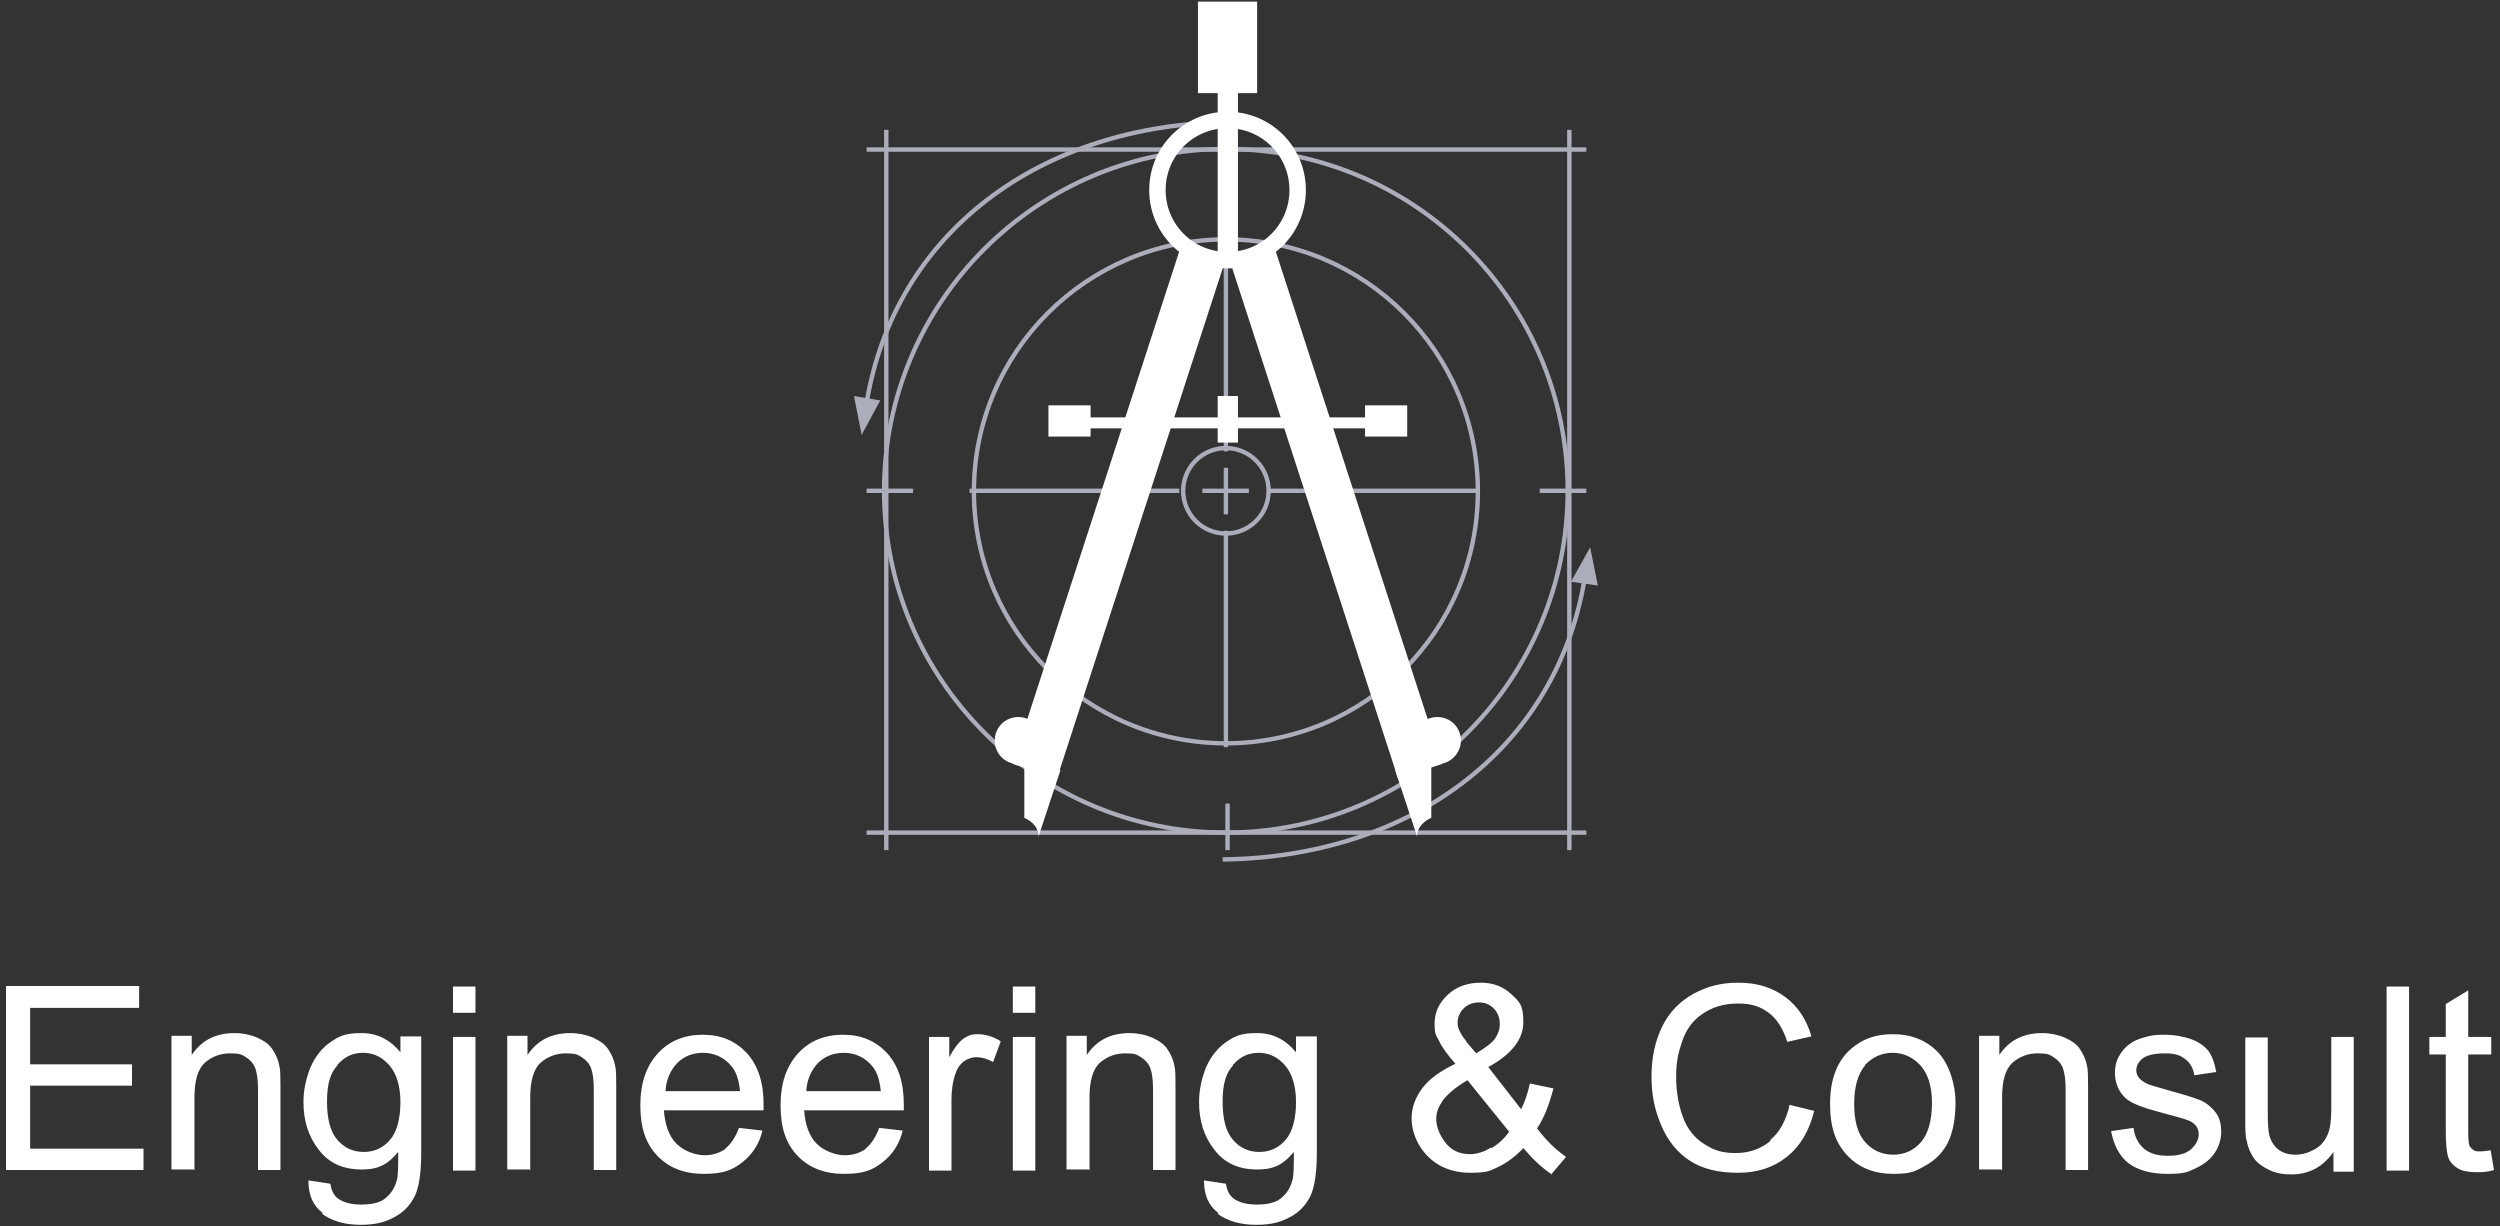 <?xml version="1.0" encoding="UTF-8"?>
<svg id="Ebene_1" xmlns="http://www.w3.org/2000/svg" xmlns:xlink="http://www.w3.org/1999/xlink" version="1.1" viewBox="0 0 456.4 223.9">
  <rect x="0" y="0" width="456.4" height="223.9" fill="#333333" stroke="none"/>
  <!-- Generator: Adobe Illustrator 29.1.0, SVG Export Plug-In . SVG Version: 2.1.0 Build 142)  -->
  <defs>
    <style>
      .st0, .st1, .st2, .st3 {
        fill: none;
      }

      .st4 {
        clip-path: url(#clippath-1);
      }

      .st5 {
        clip-path: url(#clippath-3);
      }

      .st6 {
        clip-path: url(#clippath-4);
      }

      .st7 {
        clip-path: url(#clippath-2);
      }

      .st8 {
        clip-path: url(#clippath-6);
      }

      .st9 {
        clip-path: url(#clippath-5);
      }

      .st1 {
        stroke: #fff;
        stroke-width: 3px;
      }

      .st10 {
        fill: #fff;
      }

      .st2, .st3 {
        stroke: #acadba;
      }

      .st3 {
        stroke-width: .8px;
      }

      .st11 {
        fill: #acadba;
      }

      .st12 {
        clip-path: url(#clippath);
      }
    </style>
    <clipPath id="clippath">
      <rect class="st0" width="456.4" height="223.9"/>
    </clipPath>
    <clipPath id="clippath-1">
      <rect class="st0" width="456.4" height="223.9"/>
    </clipPath>
    <clipPath id="clippath-2">
      <rect class="st0" width="456.4" height="223.9"/>
    </clipPath>
    <clipPath id="clippath-3">
      <rect class="st0" width="456.4" height="223.9"/>
    </clipPath>
    <clipPath id="clippath-4">
      <rect class="st0" width="456.4" height="223.9"/>
    </clipPath>
    <clipPath id="clippath-5">
      <rect class="st0" width="456.4" height="223.9"/>
    </clipPath>
    <clipPath id="clippath-6">
      <rect class="st0" width="456.4" height="223.9"/>
    </clipPath>
  </defs>
  <g class="st12">
    <path class="st10" d="M452.9,210.2c-.6,0-1.1,0-1.4-.3-.3-.2-.6-.5-.7-.8-.1-.3-.2-1.1-.2-2.3v-14.3h4.2v-3.2h-4.2v-8.5l-4.1,2.5v6h-3v3.2h3v14c0,2.5.2,4.1.5,4.9.3.8.9,1.4,1.7,1.9s2,.7,3.5.7,2-.1,3.1-.4l-.6-3.6c-.8.1-1.4.2-1.8.2M439.8,180.1h-4.1v33.6h4.1v-33.6ZM429.7,213.7v-24.4h-4.1v13.1c0,2.1-.2,3.7-.7,4.8-.5,1.1-1.2,2-2.3,2.6-1.1.6-2.2,1-3.5,1s-2.3-.3-3.1-.9c-.8-.6-1.4-1.5-1.7-2.6-.2-.7-.3-2.2-.3-4.4v-13.5h-4.1v15.1c0,1.8,0,3,.3,3.9.2,1.2.7,2.2,1.3,3.1.6.8,1.5,1.5,2.8,2.1,1.2.6,2.6.8,4,.8,3.3,0,5.8-1.4,7.7-4.1v3.6h3.7ZM388.5,212.3c1.7,1.3,4.1,2,7.2,2s3.6-.3,5.1-1c1.5-.7,2.7-1.6,3.5-2.8.8-1.2,1.2-2.5,1.2-3.9s-.3-2.6-1-3.5c-.7-.9-1.6-1.7-2.7-2.2-1.2-.5-3.2-1.1-6.1-1.9-2-.6-3.2-.9-3.6-1.1-.7-.3-1.2-.7-1.6-1.1-.3-.4-.5-.9-.5-1.4,0-.8.4-1.6,1.2-2.2.8-.6,2.2-.9,4.1-.9s2.8.4,3.7,1.1c.9.7,1.4,1.7,1.6,2.9l4-.6c-.3-1.6-.7-2.8-1.4-3.8-.7-.9-1.8-1.7-3.2-2.2-1.4-.5-3.1-.8-5-.8s-2.5.2-3.6.5c-1.1.3-2,.7-2.6,1.2-.9.6-1.5,1.4-2,2.3-.5.9-.7,1.9-.7,3s.3,2.3.9,3.3c.6,1,1.5,1.8,2.7,2.3,1.2.6,3.3,1.2,6.3,2,2.2.6,3.7,1,4.2,1.4.8.5,1.2,1.3,1.2,2.2s-.5,1.9-1.4,2.7c-.9.8-2.3,1.2-4.2,1.2s-3.3-.4-4.4-1.3c-1-.9-1.7-2.1-1.9-3.8l-4.1.6c.5,2.6,1.5,4.5,3.2,5.9M365.5,213.7v-13.3c0-3.1.6-5.2,1.9-6.4,1.3-1.1,2.8-1.7,4.6-1.7s2.1.2,2.9.7c.8.5,1.4,1.2,1.7,2,.3.8.5,2.1.5,3.8v14.8h4.1v-15c0-1.9,0-3.3-.2-4-.2-1.2-.7-2.2-1.3-3.1s-1.5-1.5-2.8-2.1c-1.2-.5-2.6-.8-4.1-.8-3.4,0-6,1.3-7.8,4v-3.5h-3.7v24.4h4.1ZM340.4,194.5c1.4-1.5,3.1-2.3,5.1-2.3s3.7.8,5.1,2.3c1.4,1.6,2.1,3.8,2.1,6.9s-.7,5.6-2,7.1c-1.4,1.6-3.1,2.3-5.1,2.3s-3.8-.8-5.1-2.3c-1.4-1.6-2-3.9-2-7s.7-5.5,2-7M337.3,211c2.1,2.2,4.9,3.3,8.3,3.3s4.1-.5,5.9-1.5c1.8-1,3.2-2.4,4.1-4.2.9-1.8,1.4-4.3,1.4-7.4s-1.1-6.9-3.2-9.1c-2.1-2.2-4.9-3.3-8.2-3.3s-5.6.9-7.7,2.7c-2.5,2.2-3.8,5.5-3.8,10s1.1,7.3,3.2,9.5M323.2,208.3c-1.7,1.4-3.8,2.2-6.3,2.2s-4-.5-5.7-1.6c-1.8-1.1-3.1-2.7-3.9-4.8-.8-2.1-1.3-4.6-1.3-7.5s.4-4.4,1.1-6.5c.7-2.1,1.9-3.8,3.7-5,1.7-1.2,3.9-1.9,6.5-1.9s4.1.6,5.6,1.7c1.5,1.1,2.6,2.9,3.4,5.3l4.4-1c-.9-3.1-2.5-5.5-4.8-7.2-2.3-1.7-5.1-2.6-8.5-2.6s-5.7.7-8.2,2c-2.5,1.4-4.4,3.3-5.7,5.9-1.3,2.6-2,5.7-2,9.2s.6,6.2,1.8,9c1.2,2.8,2.9,4.9,5.2,6.4,2.3,1.5,5.2,2.2,8.8,2.2s6.5-1,8.9-2.9c2.4-1.9,4.1-4.7,5-8.4l-4.5-1.1c-.6,2.8-1.8,5-3.5,6.4M272.2,209.5c-1.3.8-2.6,1.2-3.8,1.2-2,0-3.5-.7-4.6-2.2-1.1-1.5-1.6-2.9-1.6-4.2s.4-2.2,1.2-3.4c.8-1.1,2.3-2.4,4.5-3.7l7.6,9.4c-.8,1.2-1.9,2.2-3.2,3M267.7,190.1c-.5-.6-.9-1.2-1.2-1.8-.3-.6-.4-1.1-.4-1.6,0-1,.4-1.9,1.1-2.6.7-.7,1.7-1.1,2.8-1.1s2,.4,2.7,1.1c.7.7,1.1,1.7,1.1,2.8s-.3,1.8-.8,2.6c-.5.8-1.7,1.7-3.5,2.8l-1.8-2.1ZM283.1,214.5l2.8-3.3c-2-1.4-3.7-3.1-5.3-5.2,1.3-1.9,2.2-4.3,3-7.3l-4.3-.9c-.4,1.8-.9,3.3-1.6,4.7l-6-7.7c4.2-2.3,6.4-5,6.4-8.2s-.7-3.7-2.2-5.1c-1.5-1.4-3.3-2.1-5.6-2.1s-4.4.7-6,2.2c-1.6,1.5-2.4,3.2-2.4,5.3s.3,2.1.8,3.1c.5,1.1,1.5,2.5,3,4.2-2.7,1.3-4.7,2.7-6,4.4-1.3,1.7-2,3.6-2,5.6s.8,4.5,2.5,6.4c2,2.3,4.8,3.5,8.2,3.5s3.6-.4,5.2-1.1c1.6-.8,3.1-1.9,4.5-3.4,1.8,2.1,3.5,3.7,5.2,4.8M225.1,194.4c1.3-1.5,2.8-2.2,4.7-2.2s3.5.8,4.8,2.3c1.3,1.5,2,3.8,2,6.7s-.6,5.4-1.9,6.9c-1.3,1.5-2.9,2.2-4.8,2.2s-3.5-.7-4.8-2.2c-1.3-1.5-1.9-3.8-1.9-7s.6-5.2,1.9-6.6M222.3,221.6c1.8,1.3,4.1,2,7,2s4.5-.5,6.2-1.4c1.7-.9,2.9-2.2,3.7-3.8.8-1.6,1.2-4.3,1.2-8.1v-21.1h-3.8v2.9c-1.9-2.3-4.2-3.5-7.1-3.5s-4,.5-5.6,1.6c-1.6,1.1-2.8,2.6-3.7,4.6-.8,2-1.3,4.1-1.3,6.4,0,3.4.9,6.3,2.8,8.7,1.8,2.4,4.4,3.6,7.8,3.6s4.9-1.1,6.7-3.2c0,2.7,0,4.5-.3,5.3-.4,1.4-1.1,2.4-2.1,3.2-1,.8-2.5,1.1-4.4,1.1s-3.2-.4-4.2-1.1c-.8-.6-1.2-1.5-1.4-2.7l-4-.6c0,2.6.8,4.6,2.6,5.9M198.9,213.7v-13.3c0-3.1.6-5.2,1.9-6.4,1.3-1.1,2.8-1.7,4.6-1.7s2.1.2,2.9.7c.8.5,1.4,1.2,1.7,2s.5,2.1.5,3.8v14.8h4.1v-15c0-1.9,0-3.3-.2-4-.2-1.2-.7-2.2-1.3-3.1s-1.5-1.5-2.8-2.1c-1.2-.5-2.6-.8-4.1-.8-3.4,0-6,1.3-7.8,4v-3.5h-3.7v24.4h4.1ZM189,189.3h-4.1v24.4h4.1v-24.4ZM189,180.1h-4.1v4.8h4.1v-4.8ZM173.7,213.7v-12.8c0-1.7.2-3.4.7-4.8.3-1,.8-1.7,1.5-2.3.7-.5,1.5-.8,2.4-.8s2,.3,3,.9l1.4-3.8c-1.4-.9-2.9-1.3-4.2-1.3s-1.8.3-2.6.8c-.8.6-1.7,1.7-2.6,3.4v-3.7h-3.7v24.4h4.1ZM149.3,194.1c1.3-1.3,2.9-1.9,4.8-1.9s3.8.8,5.1,2.4c.9,1,1.4,2.6,1.6,4.6h-13.6c.1-2.1.9-3.8,2.1-5.1M158.1,209.7c-1.1.8-2.4,1.2-3.9,1.2s-3.7-.7-5.1-2.1c-1.4-1.4-2.1-3.5-2.3-6.1h18.2c0-.5,0-.9,0-1.1,0-4-1-7.1-3.1-9.4-2.1-2.2-4.7-3.3-8-3.3s-6.1,1.1-8.2,3.4c-2.1,2.3-3.2,5.4-3.2,9.5s1,7,3.1,9.2c2.1,2.2,4.9,3.3,8.5,3.3s5.2-.7,7-2.1,3.1-3.3,3.7-5.8l-4.3-.5c-.6,1.7-1.5,3-2.5,3.8M123.6,194.1c1.3-1.3,2.9-1.9,4.8-1.9s3.8.8,5.1,2.4c.9,1,1.4,2.6,1.6,4.6h-13.6c.1-2.1.9-3.8,2.1-5.1M132.5,209.7c-1.1.8-2.4,1.2-3.9,1.2s-3.7-.7-5.1-2.1c-1.4-1.4-2.1-3.5-2.3-6.1h18.2c0-.5,0-.9,0-1.1,0-4-1-7.1-3.1-9.4-2.1-2.2-4.7-3.3-8-3.3s-6.1,1.1-8.2,3.4-3.2,5.4-3.2,9.5,1,7,3.1,9.2c2.1,2.2,4.9,3.3,8.5,3.3s5.2-.7,7-2.1c1.8-1.4,3.1-3.3,3.7-5.8l-4.3-.5c-.6,1.7-1.5,3-2.5,3.8M96.8,213.7v-13.3c0-3.1.6-5.2,1.9-6.4,1.3-1.1,2.8-1.7,4.6-1.7s2.1.2,2.9.7c.8.5,1.4,1.2,1.7,2s.5,2.1.5,3.8v14.8h4.1v-15c0-1.9,0-3.3-.2-4-.2-1.2-.7-2.2-1.3-3.1s-1.5-1.5-2.8-2.1c-1.2-.5-2.6-.8-4.1-.8-3.4,0-6,1.3-7.8,4v-3.5h-3.7v24.4h4.1ZM86.8,189.3h-4.1v24.4h4.1v-24.4ZM86.8,180.1h-4.1v4.8h4.1v-4.8ZM61.6,194.4c1.3-1.5,2.8-2.2,4.7-2.2s3.5.8,4.8,2.3c1.3,1.5,2,3.8,2,6.7s-.6,5.4-1.9,6.9c-1.3,1.5-2.9,2.2-4.8,2.2s-3.5-.7-4.8-2.2c-1.3-1.5-1.9-3.8-1.9-7s.6-5.2,1.9-6.6M58.8,221.6c1.8,1.3,4.1,2,7,2s4.5-.5,6.2-1.4c1.7-.9,2.9-2.2,3.7-3.8.8-1.6,1.2-4.3,1.2-8.1v-21.1h-3.8v2.9c-1.9-2.3-4.2-3.5-7.1-3.5s-4,.5-5.6,1.6c-1.6,1.1-2.8,2.6-3.7,4.6-.8,2-1.3,4.1-1.3,6.4,0,3.4.9,6.3,2.8,8.7,1.8,2.4,4.4,3.6,7.8,3.6s4.9-1.1,6.7-3.2c0,2.7,0,4.5-.3,5.3-.4,1.4-1.1,2.4-2.1,3.2-1,.8-2.5,1.1-4.4,1.1s-3.2-.4-4.2-1.1c-.8-.6-1.2-1.5-1.4-2.7l-4-.6c0,2.6.8,4.6,2.6,5.9M35.5,213.7v-13.3c0-3.1.6-5.2,1.9-6.4,1.3-1.1,2.8-1.7,4.6-1.7s2.1.2,2.9.7c.8.5,1.4,1.2,1.7,2s.5,2.1.5,3.8v14.8h4.1v-15c0-1.9,0-3.3-.2-4-.2-1.2-.7-2.2-1.3-3.1s-1.5-1.5-2.8-2.1c-1.2-.5-2.6-.8-4.1-.8-3.4,0-6,1.3-7.8,4v-3.5h-3.7v24.4h4.1ZM26.2,213.7v-4H5.5v-11.5h18.6v-3.9H5.5v-10.3h19.9v-4H1.1v33.6h25.1Z"/>
  </g>
  <line class="st3" x1="161.8" y1="23.7" x2="161.8" y2="155.2"/>
  <line class="st3" x1="289.6" y1="27.3" x2="158.2" y2="27.3"/>
  <line class="st3" x1="289.6" y1="89.6" x2="281.1" y2="89.6"/>
  <line class="st3" x1="286.5" y1="23.7" x2="286.5" y2="155.2"/>
  <line class="st3" x1="289.6" y1="152" x2="158.2" y2="152"/>
  <g class="st4">
    <circle class="st3" cx="223.8" cy="89.6" r="62.4"/>
    <path class="st3" d="M223.8,135.7c25.4,0,46-20.6,46-46s-20.6-46-46-46-46,20.6-46,46,20.6,46,46,46Z"/>
    <circle class="st3" cx="223.8" cy="89.6" r="7.8"/>
  </g>
  <line class="st3" x1="166.7" y1="89.6" x2="158.2" y2="89.6"/>
  <line class="st3" x1="228" y1="89.6" x2="219.5" y2="89.6"/>
  <line class="st3" x1="215.3" y1="89.6" x2="177" y2="89.6"/>
  <line class="st3" x1="269.8" y1="89.6" x2="231.6" y2="89.6"/>
  <line class="st3" x1="223.8" y1="82.4" x2="223.8" y2="42.9"/>
  <line class="st3" x1="223.8" y1="136.4" x2="223.8" y2="96.9"/>
  <line class="st3" x1="224.1" y1="155.2" x2="224.1" y2="146.7"/>
  <line class="st3" x1="223.8" y1="93.9" x2="223.8" y2="85.4"/>
  <g class="st7">
    <path class="st3" d="M224.3,22.3c-34,.4-61.2,19.9-66.2,51.9"/>
    <polygon class="st11" points="157.3 79.4 160.7 73.1 155.9 72.3 157.3 79.4"/>
  </g>
  <path class="st3" d="M223,22.4"/>
  <path class="st3" d="M224.3,22.3"/>
  <g class="st5">
    <path class="st3" d="M223.2,156.9c34-.4,61.2-19.9,66.2-51.9"/>
    <polygon class="st11" points="290.3 99.9 286.8 106.2 291.7 106.9 290.3 99.9"/>
  </g>
  <path class="st3" d="M186.4,138.4"/>
  <path class="st2" d="M208.8,164.6"/>
  <g class="st6">
    <path class="st10" d="M187,137.8v11.5s2.6,1,2.6,3.4l4-12.1-6.5-2.8Z"/>
  </g>
  <rect class="st10" x="193.2" y="76.2" width="61.2" height="2"/>
  <rect class="st10" x="191.4" y="74" width="7.7" height="5.7"/>
  <rect class="st10" x="154.9" y="89.6" width="98.6" height="8.5" transform="translate(51.8 259.1) rotate(-72)"/>
  <rect class="st10" x="222.3" y="11.3" width="3.7" height="35.5"/>
  <rect class="st10" x="218.7" y=".3" width="10.8" height="16.7"/>
  <g class="st9">
    <path class="st1" d="M224.1,47.5c7.1,0,12.8-5.7,12.8-12.8s-5.7-12.8-12.8-12.8-12.8,5.7-12.8,12.8,5.7,12.8,12.8,12.8Z"/>
  </g>
  <rect class="st10" x="249.2" y="74" width="7.7" height="5.7"/>
  <rect class="st10" x="239.8" y="44.6" width="8.5" height="98.6" transform="translate(-17.1 80) rotate(-18)"/>
  <g class="st8">
    <path class="st10" d="M185.9,139.5c2.3,0,4.3-1.9,4.3-4.3s-1.9-4.3-4.3-4.3-4.3,1.9-4.3,4.3,1.9,4.3,4.3,4.3"/>
    <path class="st10" d="M262.4,139.5c2.3,0,4.3-1.9,4.3-4.3s-1.9-4.3-4.3-4.3-4.3,1.9-4.3,4.3,1.9,4.3,4.3,4.3"/>
    <path class="st10" d="M261.3,137.8v11.5s-2.6,1-2.6,3.4l-4-12.1,6.5-2.8Z"/>
  </g>
  <rect class="st10" x="222.3" y="72.3" width="3.7" height="8.5"/>
</svg>